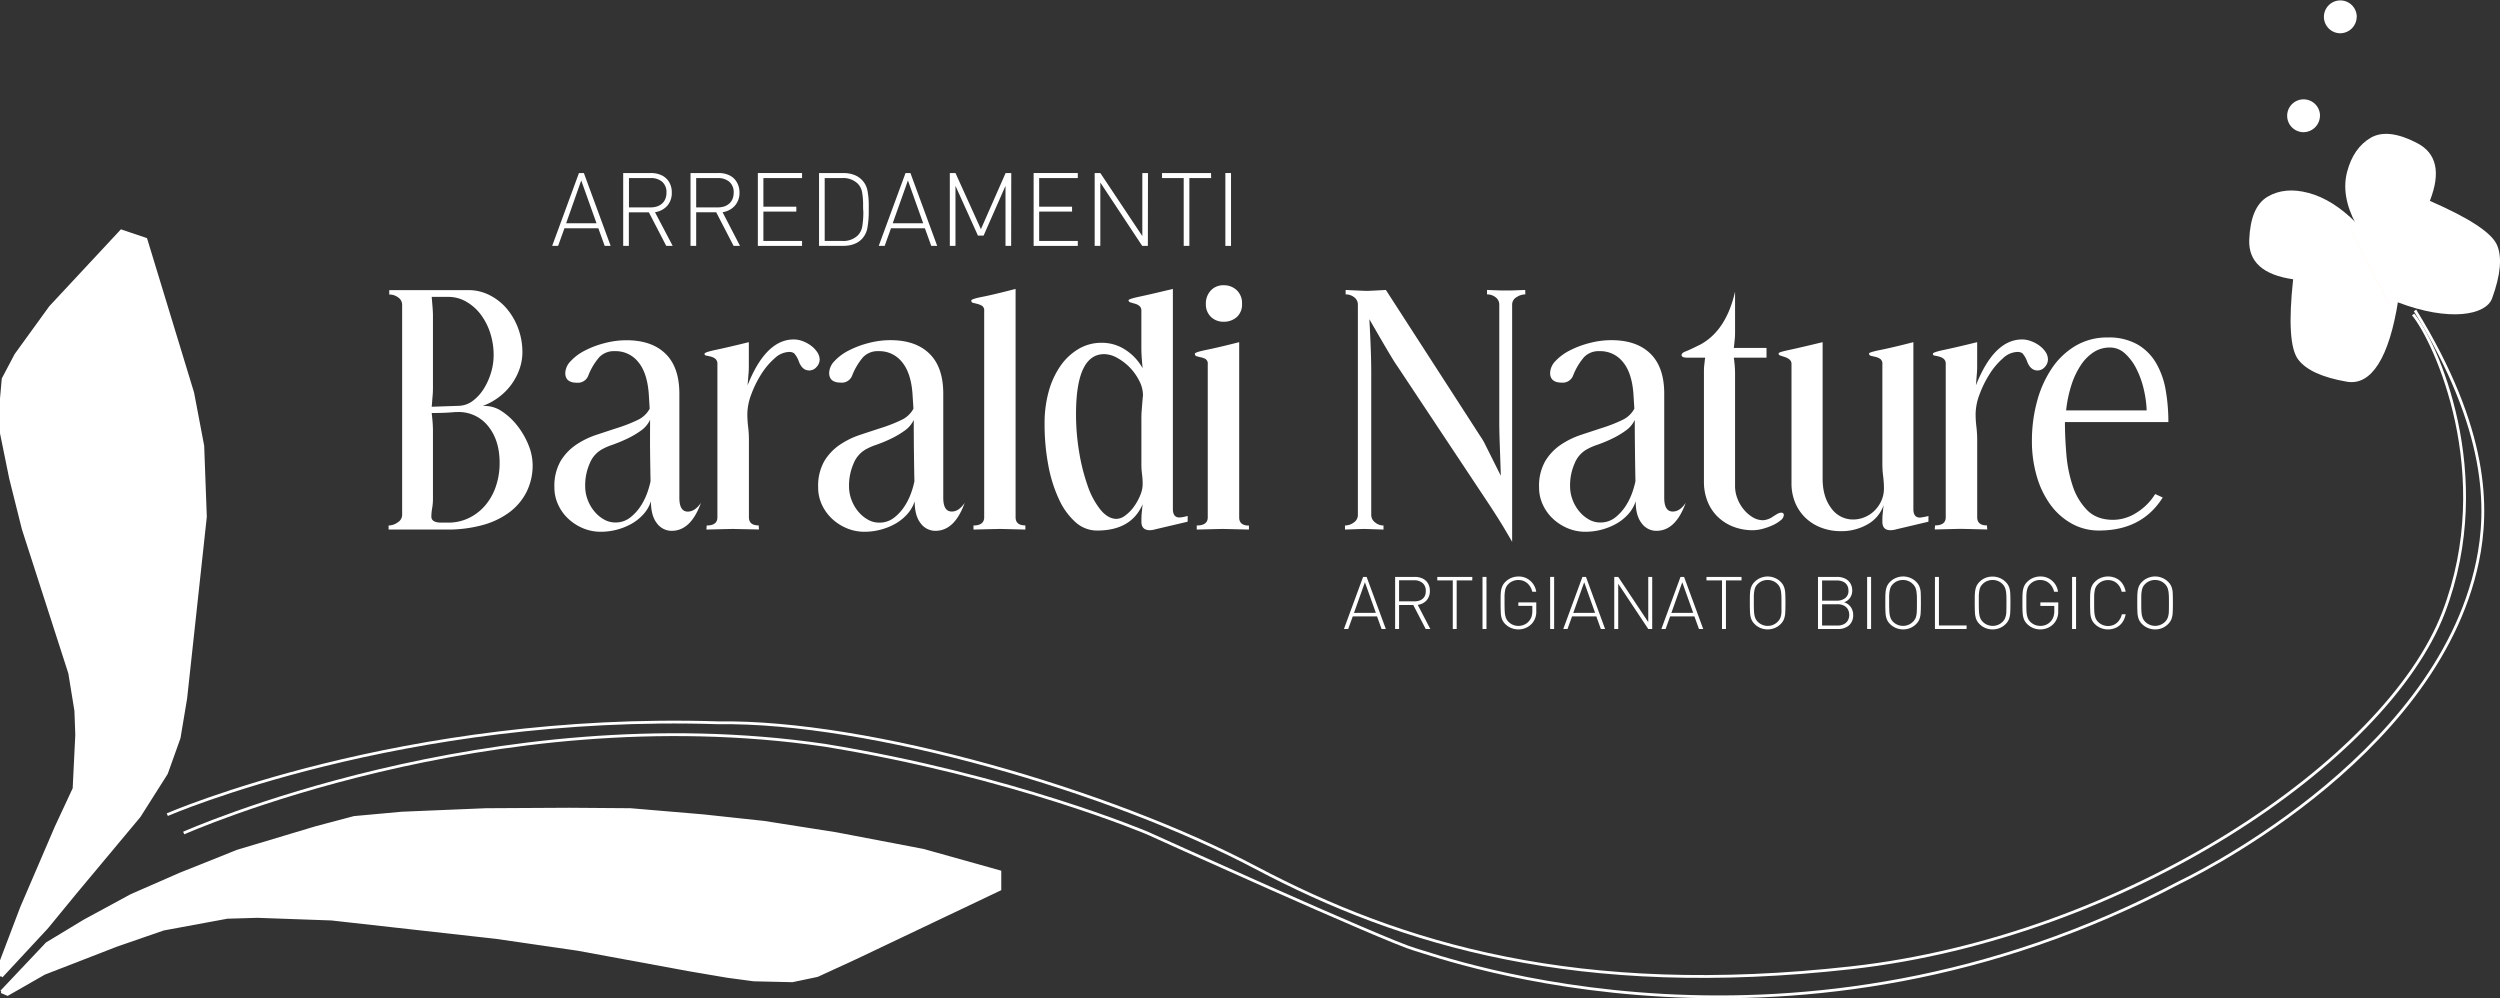 <svg xmlns="http://www.w3.org/2000/svg" viewBox="0 0 884.51 353.19"><rect x="0" y="0" width="884.51" height="353.19" fill="#333333" stroke="none"/><defs><style>.cls-1,.cls-4,.cls-6{fill:#fff;}.cls-1,.cls-3,.cls-6{fill-rule:evenodd;}.cls-2,.cls-5{fill:none;}.cls-3{fill:#fa3;}.cls-5,.cls-6{stroke:#fff;stroke-miterlimit:10;}</style></defs><title>Risorsa 3</title><g id="Livello_2" data-name="Livello 2"><g id="Livello_1-2" data-name="Livello 1"><path class="cls-1" d="M833.48,79.17q-5.29-10-3.05-18.43t8.34-12q6.08-3.51,16.44,1.89t4.48,20.44q21,9.14,23.77,15.64c1.86,4.33,1.25,10.61-1.75,18.86-2.15,5.9-15,8.38-33.35,1.39L833.48,79.17"/><path class="cls-1" d="M833.59,78.81c-5.51-5.52-11.07-9-16.74-10.53s-10.49-1.07-14.54,1.3S796.1,77,795.79,84.81s4.89,12.47,15.53,14q-2.46,22.77,1.79,28.39t17.23,7.85c8.67,1.49,15-8.55,18.17-28.87L833.59,78.81"/><path class="cls-1" d="M820.83,40.89A5.81,5.81,0,1,0,815,46.77a5.88,5.88,0,0,0,5.81-5.88"/><path class="cls-1" d="M836.14,77.76q-4.42-8.28-3.09-15.18c.09-.36.16-.71.26-1.07q1.65-6.19,5.51-9.19a12,12,0,0,1,1.44-1q4.66-2.69,13.58,2a9.28,9.28,0,0,1,3.84,3.43c1.79,3,1.51,7.42-.77,13.26l-1,2.69,2.63,1.15q19.9,8.67,22.21,14.07t-1.79,16.66a6.65,6.65,0,0,1-1.37,2.27q-5.5,5.75-27-2.25L836.14,77.76"/><path class="cls-2" d="M836.14,77.76q-4.42-8.28-3.09-15.18c.09-.36.16-.71.26-1.07q1.65-6.19,5.51-9.19a12,12,0,0,1,1.44-1q4.66-2.69,13.58,2a9.28,9.28,0,0,1,3.84,3.43c1.79,3,1.51,7.42-.77,13.26l-1,2.69,2.63,1.15q19.9,8.67,22.21,14.07t-1.79,16.66a6.65,6.65,0,0,1-1.37,2.27q-5.5,5.75-27-2.25L836.14,77.76"/><path class="cls-3" d="M831.13,80.6q-7.51-7.42-15-9.43-6.21-1.65-10.71.22a12.42,12.42,0,0,0-1.55.77q-4.65,2.73-5.06,12.77a9.16,9.16,0,0,0,1.08,5c1.72,3,5.7,5,11.91,5.9l2.85.41-.33,2.87q-2.34,21.59,1.21,26.27c2.36,3.12,7.5,5.36,15.36,6.71a6.4,6.4,0,0,0,2.66-.07q7.72-1.94,11.48-24.75L831.13,80.6"/><path class="cls-4" d="M831,80q-7.85-7.76-15.7-9.84-6.48-1.73-11.18.23a14.18,14.18,0,0,0-1.61.8q-4.86,2.85-5.29,13.33a9.62,9.62,0,0,0,1.13,5.26c1.79,3.16,6,5.21,12.44,6.16l3,.43-.34,3q-2.44,22.53,1.26,27.42t16,7a6.62,6.62,0,0,0,2.78-.07c5.37-1.35,9.39-10,12-25.83L831,80"/><path class="cls-4" d="M490.31,222.54h-1.5l-1.61-4.46h-8.59L477,222.54h-1.51l6.78-18.43h1.25Zm-3.53-5.72L482.91,206l-3.86,10.85Z"/><path class="cls-4" d="M506.05,222.54h-1.63l-4.4-8.49H495v8.49h-1.4V204.11h7a6.29,6.29,0,0,1,2.73.58,4.31,4.31,0,0,1,1.87,1.69,5,5,0,0,1,.69,2.68,4.91,4.91,0,0,1-1.13,3.32A5.1,5.1,0,0,1,501.6,214Zm-1.61-13.46a3.45,3.45,0,0,0-1.1-2.78,4.39,4.39,0,0,0-2.95-1H495v7.46h5.44a5.65,5.65,0,0,0,1.64-.23,3.75,3.75,0,0,0,1.28-.69,3.19,3.19,0,0,0,.83-1.16A4.22,4.22,0,0,0,504.44,209.08Z"/><path class="cls-4" d="M520.89,205.35h-5.51v17.19H514V205.35h-5.48v-1.24h12.4Z"/><path class="cls-4" d="M525.92,222.54h-1.4V204.11h1.4Z"/><path class="cls-4" d="M543.54,216.12a6.27,6.27,0,0,1-1.49,4.45,6.44,6.44,0,0,1-2.18,1.57,6.72,6.72,0,0,1-5.18.06,6.36,6.36,0,0,1-2.1-1.39,4.91,4.91,0,0,1-1.17-1.73A7.15,7.15,0,0,1,531,217c-.05-.78-.08-2-.08-3.66s0-2.88.08-3.67a7.08,7.08,0,0,1,.45-2.08,4.83,4.83,0,0,1,1.17-1.73,6.27,6.27,0,0,1,2.09-1.39,6.56,6.56,0,0,1,2.53-.5,6.13,6.13,0,0,1,4.14,1.48,6.36,6.36,0,0,1,2.14,3.91h-1.41a5.38,5.38,0,0,0-1-2.2,4.71,4.71,0,0,0-1.7-1.45,5,5,0,0,0-2.23-.5,5,5,0,0,0-1.89.36,4.61,4.61,0,0,0-1.61,1.06,4.1,4.1,0,0,0-.76,1,5,5,0,0,0-.42,1.34,11,11,0,0,0-.19,1.85c0,.69,0,1.52,0,2.5q0,2.19.09,3.33a7.14,7.14,0,0,0,.39,1.94,4,4,0,0,0,.93,1.43,5,5,0,0,0,1.61,1.06,5.05,5.05,0,0,0,1.89.37,5,5,0,0,0,2.11-.47,4.59,4.59,0,0,0,1.71-1.32,4.75,4.75,0,0,0,.86-1.59,7.3,7.3,0,0,0,.25-2.06v-1.65H537.2v-1.24h6.34Z"/><path class="cls-4" d="M549.86,222.54h-1.41V204.11h1.41Z"/><path class="cls-4" d="M567.89,222.54h-1.5l-1.61-4.46h-8.59l-1.59,4.46h-1.51l6.78-18.43h1.25Zm-3.54-5.72L560.49,206l-3.86,10.85Z"/><path class="cls-4" d="M584.56,222.54h-1.4l-10.63-16v16h-1.4V204.11h1.4l10.63,16v-16h1.4Z"/><path class="cls-4" d="M602.6,222.54h-1.5l-1.61-4.46H590.9l-1.6,4.46h-1.5l6.77-18.43h1.26Zm-3.54-5.72L595.19,206l-3.85,10.85Z"/><path class="cls-4" d="M616.16,205.35h-5.51v17.19h-1.4V205.35h-5.49v-1.24h12.4Z"/><path class="cls-4" d="M631.7,213.33q0,2.49-.09,3.66a7.15,7.15,0,0,1-.45,2.09,4.91,4.91,0,0,1-1.17,1.73,6.42,6.42,0,0,1-2.09,1.39,6.7,6.7,0,0,1-5,0,6.22,6.22,0,0,1-2.09-1.39,5.09,5.09,0,0,1-1.18-1.73,7.15,7.15,0,0,1-.44-2.09q-.09-1.17-.09-3.66c0-1.66,0-2.88.09-3.67a7.09,7.09,0,0,1,.44-2.08,5,5,0,0,1,1.18-1.73,6.08,6.08,0,0,1,2.09-1.39,6.58,6.58,0,0,1,5,0,6.17,6.17,0,0,1,2.09,1.39,4.83,4.83,0,0,1,1.17,1.73,7.08,7.08,0,0,1,.45,2.08C631.67,210.45,631.7,211.67,631.7,213.33Zm-1.41,0c0-1.46,0-2.57-.09-3.34a6.78,6.78,0,0,0-.39-1.94,4,4,0,0,0-.94-1.43,4.66,4.66,0,0,0-1.6-1.06,5,5,0,0,0-1.89-.36,5,5,0,0,0-1.88.36,4.52,4.52,0,0,0-1.61,1.06,4.15,4.15,0,0,0-.77,1,5,5,0,0,0-.42,1.34,12.13,12.13,0,0,0-.19,1.85c0,.69,0,1.52,0,2.5q0,2.19.09,3.33a7.14,7.14,0,0,0,.39,1.94,3.91,3.91,0,0,0,.94,1.43,4.81,4.81,0,0,0,1.6,1.06,4.94,4.94,0,0,0,5.38-1.06,4.24,4.24,0,0,0,1-1.44,7.09,7.09,0,0,0,.38-1.93Q630.29,215.52,630.29,213.33Z"/><path class="cls-4" d="M655.66,217.53a4.75,4.75,0,0,1-1.45,3.71,5.71,5.71,0,0,1-4,1.3h-7V204.11h6.79a6.43,6.43,0,0,1,2.76.58,4.4,4.4,0,0,1,1.89,1.68,4.8,4.8,0,0,1,.68,2.56,4.43,4.43,0,0,1-.77,2.57,4.08,4.08,0,0,1-2.11,1.57,4.55,4.55,0,0,1,2.34,1.69A4.65,4.65,0,0,1,655.66,217.53Zm-1.68-8.6a3.56,3.56,0,0,0-.54-2,3.22,3.22,0,0,0-1.46-1.18,5.47,5.47,0,0,0-2.08-.38h-5.24v7.14h5.24a4.59,4.59,0,0,0,2.93-.89A3.15,3.15,0,0,0,654,208.93Zm.28,8.6a3.86,3.86,0,0,0-.51-2,3.45,3.45,0,0,0-1.45-1.3,5,5,0,0,0-2.21-.45h-5.43v7.54h5.43a5,5,0,0,0,2.21-.45,3.41,3.41,0,0,0,1.45-1.31A3.82,3.82,0,0,0,654.26,217.53Z"/><path class="cls-4" d="M662,222.54h-1.4V204.11H662Z"/><path class="cls-4" d="M679.62,213.33q0,2.49-.09,3.66a6.84,6.84,0,0,1-.44,2.09,5.05,5.05,0,0,1-1.17,1.73,6.42,6.42,0,0,1-2.09,1.39,6.7,6.7,0,0,1-5,0,6.36,6.36,0,0,1-2.1-1.39,4.91,4.91,0,0,1-1.17-1.73,6.84,6.84,0,0,1-.44-2.09q-.09-1.17-.09-3.66c0-1.66,0-2.88.09-3.67a6.78,6.78,0,0,1,.44-2.08,4.83,4.83,0,0,1,1.17-1.73,6.27,6.27,0,0,1,2.09-1.39,6.56,6.56,0,0,1,2.53-.5,6.46,6.46,0,0,1,2.51.5,6.27,6.27,0,0,1,2.09,1.39,5,5,0,0,1,1.17,1.73,6.78,6.78,0,0,1,.44,2.08C679.59,210.45,679.62,211.67,679.62,213.33Zm-1.4,0c0-1.46,0-2.57-.09-3.34a7.14,7.14,0,0,0-.39-1.94,4,4,0,0,0-1-1.43,4.62,4.62,0,0,0-1.59-1.06,5.14,5.14,0,0,0-3.78,0,4.61,4.61,0,0,0-1.61,1.06,4.1,4.1,0,0,0-.76,1,5,5,0,0,0-.42,1.34,12.13,12.13,0,0,0-.19,1.85c0,.69,0,1.52,0,2.5q0,2.19.09,3.33a7.14,7.14,0,0,0,.39,1.94,4,4,0,0,0,.93,1.43,5,5,0,0,0,1.61,1.06,5.05,5.05,0,0,0,1.89.37,5,5,0,0,0,1.89-.37,4.87,4.87,0,0,0,1.59-1.06,4.13,4.13,0,0,0,1-1.44,7.49,7.49,0,0,0,.38-1.93Q678.22,215.52,678.22,213.33Z"/><path class="cls-4" d="M695.78,222.54H684.59V204.11H686V221.3h9.79Z"/><path class="cls-4" d="M711.3,213.33q0,2.49-.09,3.66a7.49,7.49,0,0,1-.44,2.09,5.09,5.09,0,0,1-1.18,1.73,6.42,6.42,0,0,1-2.09,1.39,6.49,6.49,0,0,1-2.51.49,6.58,6.58,0,0,1-2.52-.49,6.22,6.22,0,0,1-2.09-1.39,5.09,5.09,0,0,1-1.18-1.73,7.49,7.49,0,0,1-.44-2.09q-.09-1.17-.09-3.66c0-1.66,0-2.88.09-3.67a7.42,7.42,0,0,1,.44-2.08,5,5,0,0,1,1.18-1.73,6.08,6.08,0,0,1,2.09-1.39A6.48,6.48,0,0,1,705,204a6.55,6.55,0,0,1,2.52.5,6.23,6.23,0,0,1,2.08,1.39,5,5,0,0,1,1.18,1.73,7.42,7.42,0,0,1,.44,2.08C711.27,210.45,711.3,211.67,711.3,213.33Zm-1.41,0c0-1.46,0-2.57-.08-3.34a6.76,6.76,0,0,0-.4-1.94,4,4,0,0,0-.94-1.43,4.66,4.66,0,0,0-1.6-1.06,5,5,0,0,0-1.89-.36,5,5,0,0,0-1.88.36,4.52,4.52,0,0,0-1.61,1.06,4.15,4.15,0,0,0-.77,1,5,5,0,0,0-.42,1.34,13.54,13.54,0,0,0-.19,1.85c0,.69,0,1.52,0,2.5q0,2.19.09,3.33a7.14,7.14,0,0,0,.39,1.94,4,4,0,0,0,.94,1.43,4.81,4.81,0,0,0,1.6,1.06,5.13,5.13,0,0,0,1.89.37,4.89,4.89,0,0,0,3.49-1.43,4.1,4.1,0,0,0,.95-1.44,7.06,7.06,0,0,0,.39-1.93C709.86,215.9,709.89,214.79,709.89,213.33Z"/><path class="cls-4" d="M728.2,216.12a6.22,6.22,0,0,1-1.5,4.45,6.3,6.3,0,0,1-2.17,1.57,6.72,6.72,0,0,1-5.18.06,6.36,6.36,0,0,1-2.1-1.39,5.09,5.09,0,0,1-1.18-1.73,7.49,7.49,0,0,1-.44-2.09q-.09-1.17-.09-3.66c0-1.66,0-2.88.09-3.67a7.42,7.42,0,0,1,.44-2.08,5,5,0,0,1,1.18-1.73,6.27,6.27,0,0,1,2.09-1.39,6.55,6.55,0,0,1,2.52-.5,6.14,6.14,0,0,1,4.15,1.48,6.35,6.35,0,0,1,2.13,3.91h-1.4a5.52,5.52,0,0,0-1-2.2,4.8,4.8,0,0,0-1.7-1.45,5.19,5.19,0,0,0-4.12-.14,4.61,4.61,0,0,0-1.61,1.06,4.1,4.1,0,0,0-.76,1,5,5,0,0,0-.43,1.34,13.54,13.54,0,0,0-.19,1.85c0,.69,0,1.52,0,2.5,0,1.46,0,2.57.08,3.33a6.76,6.76,0,0,0,.4,1.94,4,4,0,0,0,.93,1.43,4.91,4.91,0,0,0,1.6,1.06,5.14,5.14,0,0,0,1.9.37A5,5,0,0,0,724,221a4.73,4.73,0,0,0,2.56-2.91,6.93,6.93,0,0,0,.26-2.06v-1.65h-4.93v-1.24h6.34Z"/><path class="cls-4" d="M734.52,222.54h-1.41V204.11h1.41Z"/><path class="cls-4" d="M752.06,217.31a7.14,7.14,0,0,1-1.16,2.88,5.75,5.75,0,0,1-2.18,1.86,6.61,6.61,0,0,1-2.92.64,6.53,6.53,0,0,1-2.51-.49,6.36,6.36,0,0,1-2.1-1.39,5.09,5.09,0,0,1-1.18-1.73,7.49,7.49,0,0,1-.44-2.09q-.09-1.17-.09-3.66c0-1.66,0-2.88.09-3.67a7.42,7.42,0,0,1,.44-2.08,5,5,0,0,1,1.18-1.73,6.17,6.17,0,0,1,2.09-1.39,6.77,6.77,0,0,1,5.45.15,5.62,5.62,0,0,1,2.17,1.85,7.06,7.06,0,0,1,1.16,2.89h-1.42a5.31,5.31,0,0,0-1.7-3,4.65,4.65,0,0,0-3.14-1.11,5,5,0,0,0-1.89.36,4.61,4.61,0,0,0-1.61,1.06,4.1,4.1,0,0,0-.76,1,4.69,4.69,0,0,0-.43,1.34,13.54,13.54,0,0,0-.19,1.85c0,.69,0,1.52,0,2.5,0,1.46,0,2.57.08,3.33a7.14,7.14,0,0,0,.39,1.94,4.18,4.18,0,0,0,.94,1.43,4.85,4.85,0,0,0,1.61,1.06,5.05,5.05,0,0,0,1.89.37A5,5,0,0,0,748,221a4.77,4.77,0,0,0,1.71-1.46,5.42,5.42,0,0,0,1-2.19Z"/><path class="cls-4" d="M768.78,213.33q0,2.49-.09,3.66a7.15,7.15,0,0,1-.44,2.09,5.09,5.09,0,0,1-1.18,1.73A6.32,6.32,0,0,1,765,222.2a6.45,6.45,0,0,1-2.51.49,6.53,6.53,0,0,1-2.51-.49,6.36,6.36,0,0,1-2.1-1.39,5.09,5.09,0,0,1-1.18-1.73,7.49,7.49,0,0,1-.44-2.09q-.09-1.17-.09-3.66c0-1.66,0-2.88.09-3.67a7.42,7.42,0,0,1,.44-2.08,5,5,0,0,1,1.18-1.73,6.17,6.17,0,0,1,2.09-1.39,6.55,6.55,0,0,1,2.52-.5,6.48,6.48,0,0,1,2.52.5,6.23,6.23,0,0,1,2.08,1.39,5,5,0,0,1,1.18,1.73,7.09,7.09,0,0,1,.44,2.08C768.75,210.45,768.78,211.67,768.78,213.33Zm-1.4,0c0-1.46,0-2.57-.09-3.34a7.14,7.14,0,0,0-.39-1.94,4.16,4.16,0,0,0-.95-1.43,4.57,4.57,0,0,0-1.6-1.06,5,5,0,0,0-1.88-.36,5,5,0,0,0-1.89.36,4.61,4.61,0,0,0-1.61,1.06,4.1,4.1,0,0,0-.76,1,5,5,0,0,0-.43,1.34,13.54,13.54,0,0,0-.19,1.85c0,.69,0,1.52,0,2.5,0,1.46,0,2.57.08,3.33a6.76,6.76,0,0,0,.4,1.94A4,4,0,0,0,759,220a4.91,4.91,0,0,0,1.6,1.06,5.14,5.14,0,0,0,1.9.37,5.05,5.05,0,0,0,1.89-.37A4.87,4.87,0,0,0,766,220a4.1,4.1,0,0,0,.95-1.44,7.06,7.06,0,0,0,.39-1.93Q767.38,215.52,767.38,213.33Z"/><path class="cls-5" d="M65,294.73s108.34-48.39,226.8-31.05c66.45,10.83,114.12,31.05,114.12,31.05s84.5,38.28,94.62,41.17,134.34,48.4,270.85-23.83c0,0,90.41-42.4,105.18-113.4,3.89-18.69,3.89-46.59-22.12-88.84"/><path class="cls-5" d="M59.19,288.23s83.07-36.11,195-32.5C307.66,255,392.84,279.8,444.35,307s113.94,46.23,210.72,35.39,189.24-72.95,209.47-125.67c18.79-49-3-96.14-10.77-105.45"/><polyline class="cls-6" points="0.5 345.45 0.5 339.87 7.62 321.13 19.86 292.64 26.21 279.01 27.14 259.96 26.83 251.44 24.66 238.12 8.24 187.17 3.75 169.21 0.5 153.25 0.5 141.02 1.12 134.05 5.61 125.53 17.84 108.65 42.93 81.71 51.61 84.65 68.18 139.01 71.74 157.75 72.67 182.83 67.87 227.13 65.7 247.1 63.37 261.05 58.89 273.59 49.28 288.76 26.52 316.02 16.61 328.1 0.5 345.45"/><polygon class="cls-2" points="0.5 345.45 0.5 339.87 7.62 321.13 19.86 292.64 26.21 279.01 27.14 259.96 26.83 251.44 24.66 238.12 8.24 187.17 3.75 169.21 0.5 153.25 0.5 141.02 1.12 134.05 5.61 125.53 17.84 108.65 42.93 81.71 51.61 84.65 68.18 139.01 71.74 157.75 72.67 182.83 67.87 227.13 65.7 247.1 63.37 261.05 58.89 273.59 49.28 288.76 26.52 316.02 16.61 328.1 0.5 345.45"/><polyline class="cls-1" points="5.15 335.85 14.44 326.09 24.19 314.01 46.81 286.91 56.1 272.19 60.44 260.27 62.76 246.8 64.77 226.82 69.57 182.83 68.64 158.06 65.23 139.63 49.28 86.97 43.86 85.11 20.17 110.51 8.09 127.24 3.91 134.98 3.44 141.17 3.44 152.94 6.69 168.59 11.03 186.24 27.6 237.35 29.77 251.13 30.08 259.96 29.15 279.78 22.65 293.88 10.41 322.22 5.15 335.85"/><polyline class="cls-6" points="0.5 350.87 2.67 351.8 15.68 344.36 41.23 334.45 57.8 328.72 80.41 324.54 91.1 324.23 117.27 325.16 175.5 331.67 204.3 335.85 243.8 343.13 257.43 345.45 266.72 346.69 280.34 347 289.17 345.14 302.65 338.94 353.75 314.63 353.75 308.44 326.66 300.85 295.84 294.96 270.28 290.94 248.6 288.61 223.05 286.45 201.37 286.29 171.94 286.45 142.2 287.69 125.33 289.23 111.85 292.8 83.97 301.16 63.84 309.21 46.49 316.8 29.92 325.78 16.61 333.83 0.5 350.87"/><polygon class="cls-2" points="0.5 350.87 2.67 351.8 15.68 344.36 41.23 334.45 57.8 328.72 80.41 324.54 91.1 324.23 117.27 325.16 175.5 331.67 204.3 335.85 243.8 343.13 257.43 345.45 266.72 346.69 280.34 347 289.17 345.14 302.65 338.94 353.75 314.63 353.75 308.44 326.66 300.85 295.84 294.96 270.28 290.94 248.6 288.61 223.05 286.45 201.37 286.29 171.94 286.45 142.2 287.69 125.33 289.23 111.85 292.8 83.97 301.16 63.84 309.21 46.49 316.8 29.92 325.78 16.61 333.83 0.5 350.87"/><polyline class="cls-1" points="12.11 342.82 18.46 336.16 31.32 328.42 47.89 319.43 64.93 312 84.9 303.95 112.78 295.74 125.79 292.18 142.36 290.78 171.94 289.54 201.37 289.23 222.89 289.54 248.29 291.56 269.81 294.03 295.21 297.91 326.03 303.79 350.81 310.6 350.81 312.77 301.41 336.16 288.25 342.36 280.04 344.06 266.88 343.75 257.89 342.5 244.27 340.18 204.77 332.9 175.81 328.72 117.43 322.22 91.1 321.29 80.1 321.6 57.03 325.78 40.15 331.67 14.44 341.57 12.11 342.82"/><path class="cls-4" d="M188.45,164.45a20.92,20.92,0,0,1-2.17,9.62,20.46,20.46,0,0,1-6.12,7.23,28.49,28.49,0,0,1-9.57,4.51,46.73,46.73,0,0,1-12.51,1.55H137.49v-1.44a5.49,5.49,0,0,0,3.23-1.11,3.16,3.16,0,0,0,1.56-2.56V107.82a3.15,3.15,0,0,0-1.45-2.62,5.18,5.18,0,0,0-3.11-1v-1.56h27.92a16.48,16.48,0,0,1,7.68,1.84,19.33,19.33,0,0,1,6.06,4.83,23.28,23.28,0,0,1,4,7,24,24,0,0,1,1.45,8.29,17.94,17.94,0,0,1-1.06,6.06,21.57,21.57,0,0,1-2.89,5.45,21.33,21.33,0,0,1-4.45,4.45,22.44,22.44,0,0,1-5.62,3.06h.89a10.83,10.83,0,0,1,6,2,23.22,23.22,0,0,1,5.39,5.07,28,28,0,0,1,3.9,6.78A19,19,0,0,1,188.45,164.45Zm-11.68-.67q0-8-4.06-13a13.26,13.26,0,0,0-10.85-5h-.67a82.72,82.72,0,0,1-8.45.33q.21,1.89.33,3.45c.07,1,.11,2,.11,2.78v24a19.28,19.28,0,0,1-.28,3.45,17.64,17.64,0,0,0-.28,3c0,1.41,1.19,2.12,3.56,2.12h2.34a16.56,16.56,0,0,0,7.34-1.62,17.69,17.69,0,0,0,5.79-4.45,20.18,20.18,0,0,0,3.78-6.73A25.49,25.49,0,0,0,176.77,163.78Zm-2.12-38.16a25.13,25.13,0,0,0-1.22-7.84,22.2,22.2,0,0,0-3.39-6.57,17,17,0,0,0-5.12-4.5,12.5,12.5,0,0,0-6.29-1.67h-5.89c.14,1.63.25,3,.33,4.06s.11,2,.11,2.61v24.92c0,1,0,2.14-.11,3.28s-.19,2.47-.33,4l9.68-.33a8.59,8.59,0,0,0,4.89-1.78,15.68,15.68,0,0,0,3.84-4.23,23.24,23.24,0,0,0,2.56-5.67A21.36,21.36,0,0,0,174.65,125.62Z"/><path class="cls-4" d="M248,177.91q-3.57,9.9-10.35,9.9a6.45,6.45,0,0,1-5.23-2.67q-2.12-2.67-2.11-7.79a12.66,12.66,0,0,1-2.73,4.67,16.68,16.68,0,0,1-4.22,3.34,21.8,21.8,0,0,1-5.18,2.06,22.1,22.1,0,0,1-5.56.72,16.17,16.17,0,0,1-6.29-1.22,17.45,17.45,0,0,1-5.22-3.34,15.82,15.82,0,0,1-3.62-5,14.31,14.31,0,0,1-1.34-6.17,17.63,17.63,0,0,1,2.17-9.24,18.55,18.55,0,0,1,5.46-5.78,29.16,29.16,0,0,1,7.28-3.56q4-1.33,7.79-2.56a51.85,51.85,0,0,0,6.73-2.67,9.15,9.15,0,0,0,4.28-4l-.33-5.34q-.56-7.34-3.67-11.12a10.16,10.16,0,0,0-7.9-3.9h-.44A7.18,7.18,0,0,0,212,126.4a22.58,22.58,0,0,0-3.89,6.56,3.91,3.91,0,0,1-4,2.45q-4.11,0-4.11-3.45a6.3,6.3,0,0,1,1.95-4.23A17.81,17.81,0,0,1,207,124a32.84,32.84,0,0,1,7-2.62,30.55,30.55,0,0,1,7.67-1q8.91,0,13.8,4.78t4.89,14.13v36.83q0,4.89,3,4.89C245,181,246.56,180,248,177.91Zm-18-29.37a9.72,9.72,0,0,1-3.34,3.89,31.37,31.37,0,0,1-5,2.89,51.76,51.76,0,0,1-5,2.06,21,21,0,0,0-3.5,1.5,9.87,9.87,0,0,0-4.51,5.07,19.21,19.21,0,0,0-1.61,8,13.51,13.51,0,0,0,.89,4.9,14,14,0,0,0,2.39,4.11,12.11,12.11,0,0,0,3.39,2.84,8,8,0,0,0,4,1.06A8.36,8.36,0,0,0,223.1,183a16.79,16.79,0,0,0,3.79-4.28,22.92,22.92,0,0,0,2.28-4.84,30.68,30.68,0,0,0,1-3.62c-.08-3.63-.13-7.23-.17-10.79S230,152.25,230,148.54Z"/><path class="cls-4" d="M290,127.18a3.91,3.91,0,0,1-1.11,2.67,3.4,3.4,0,0,1-2.56,1.22c-1.63,0-2.86-1-3.67-3.11a8.87,8.87,0,0,0-1.73-3,3.14,3.14,0,0,0-1.83-.44,7.84,7.84,0,0,0-5.06,2.28,25.18,25.18,0,0,0-4.73,5.62,37.4,37.4,0,0,0-3.51,7.12,20.32,20.32,0,0,0-1.39,6.89,39.87,39.87,0,0,0,.28,4.57,37.44,37.44,0,0,1,.28,4.56V183q0,2.9,3.45,2.89l.11,1.44L262,187.2l-2.84-.06-2.83.06-6.4.16.11-1.44q3.78,0,3.78-2.89V128.85a2.28,2.28,0,0,0-.72-1.9,4.22,4.22,0,0,0-1.56-.77,15.71,15.71,0,0,0-1.55-.34c-.49-.07-.73-.29-.73-.67s1.34-.83,4-1.39,6.56-1.46,11.68-2.72V129c0,1,0,2-.11,3.22s-.19,2.56-.34,4.12q6.45-16.25,16.36-16.24a8.86,8.86,0,0,1,3.17.61,12,12,0,0,1,2.95,1.61,9.16,9.16,0,0,1,2.17,2.28A4.81,4.81,0,0,1,290,127.18Z"/><path class="cls-4" d="M341.31,177.91q-3.56,9.9-10.35,9.9a6.45,6.45,0,0,1-5.23-2.67q-2.12-2.67-2.11-7.79a12.66,12.66,0,0,1-2.73,4.67,16.68,16.68,0,0,1-4.22,3.34,21.8,21.8,0,0,1-5.18,2.06,22.1,22.1,0,0,1-5.56.72,16.12,16.12,0,0,1-6.28-1.22,17.5,17.5,0,0,1-5.23-3.34,16,16,0,0,1-3.62-5,14.31,14.31,0,0,1-1.33-6.17,17.63,17.63,0,0,1,2.16-9.24,18.55,18.55,0,0,1,5.46-5.78,29.16,29.16,0,0,1,7.28-3.56q4-1.33,7.79-2.56a51.85,51.85,0,0,0,6.73-2.67,9.17,9.17,0,0,0,4.29-4l-.34-5.34q-.55-7.34-3.67-11.12a10.16,10.16,0,0,0-7.9-3.9h-.44a7.18,7.18,0,0,0-5.46,2.12,22.58,22.58,0,0,0-3.89,6.56,3.9,3.9,0,0,1-4,2.45q-4.12,0-4.12-3.45a6.3,6.3,0,0,1,1.95-4.23,17.81,17.81,0,0,1,5.06-3.72,32.84,32.84,0,0,1,7-2.62,30.55,30.55,0,0,1,7.67-1q8.91,0,13.8,4.78t4.89,14.13v36.83c0,3.26,1,4.89,3,4.89C338.38,181,339.9,180,341.31,177.91Zm-18-29.37a9.72,9.72,0,0,1-3.34,3.89,31.37,31.37,0,0,1-4.95,2.89,50.75,50.75,0,0,1-5,2.06,21,21,0,0,0-3.5,1.5A9.91,9.91,0,0,0,302,164a19.38,19.38,0,0,0-1.61,8,13.51,13.51,0,0,0,.89,4.9,14,14,0,0,0,2.39,4.11,12.11,12.11,0,0,0,3.39,2.84,8,8,0,0,0,4,1.06,8.36,8.36,0,0,0,5.39-1.84,16.6,16.6,0,0,0,3.79-4.28,22.92,22.92,0,0,0,2.28-4.84,30.68,30.68,0,0,0,1-3.62c-.08-3.63-.13-7.23-.17-10.79S323.29,152.25,323.29,148.54Z"/><path class="cls-4" d="M362.78,187.36l-6.23-.16-2.78-.06-2.84.06-6.51.16v-1.44c2.52,0,3.79-1,3.79-2.89V110a1.94,1.94,0,0,0-.73-1.78,6.08,6.08,0,0,0-1.55-.66q-.84-.22-1.56-.39a.81.81,0,0,1-.73-.84c0-.37,1.34-.81,4-1.33s6.56-1.45,11.68-2.78V183q0,2.9,3.45,2.89Z"/><path class="cls-4" d="M420.19,184.58l-11.35,2.67a7.76,7.76,0,0,1-2,.34q-3,0-3-3c0-1,0-2.07.11-3.11s.19-2.08.34-3.12q-4,9.35-16.13,9.35a11.34,11.34,0,0,1-7.63-2.95,24.38,24.38,0,0,1-5.84-8.07,49.76,49.76,0,0,1-3.78-12,78.53,78.53,0,0,1-1.33-14.91A41.67,41.67,0,0,1,371,138.64a29.65,29.65,0,0,1,4.12-9.07,20.58,20.58,0,0,1,6.4-6.06,15.76,15.76,0,0,1,8.28-2.23,15.06,15.06,0,0,1,8.4,2.5,18.31,18.31,0,0,1,6.07,6.51c-.15-1.48-.26-2.84-.34-4.06s-.11-2.24-.11-3.06V110a2.13,2.13,0,0,0-.72-1.78,4.22,4.22,0,0,0-1.56-.77L400,107q-.72-.23-.72-.78c0-.29,1.39-.74,4.17-1.33s6.62-1.49,11.52-2.67v77.87c0,2,.78,3,2.33,3a12.55,12.55,0,0,0,2.9-.56Zm-15.91-43.5a3.67,3.67,0,0,1,.05-.66,3.88,3.88,0,0,0,.06-.67,11.11,11.11,0,0,0-1.34-5.06,19.3,19.3,0,0,0-3.33-4.68,18.81,18.81,0,0,0-4.45-3.39,9.65,9.65,0,0,0-4.57-1.33q-10,0-10,21.24a80.89,80.89,0,0,0,1.11,13.41,69.52,69.52,0,0,0,3,11.9,28.1,28.1,0,0,0,4.56,8.52q2.67,3.22,5.67,3.22a5.34,5.34,0,0,0,3.12-1.22,14.08,14.08,0,0,0,3-3.06,19.54,19.54,0,0,0,2.23-4,10.55,10.55,0,0,0,.89-3.95,27.85,27.85,0,0,0-.23-3.61,27.11,27.11,0,0,1-.22-3.51V148.54c0-1,0-2.17.11-3.4S404.13,142.57,404.28,141.08Z"/><path class="cls-4" d="M441.88,187.36l-6.51-.16-2.84-.06-2.72.06-6.4.16v-1.44q3.9,0,3.9-2.89V128.85a1.93,1.93,0,0,0-.73-1.78,4.81,4.81,0,0,0-1.56-.62,15.24,15.24,0,0,1-1.55-.39.87.87,0,0,1-.73-.89c0-.37,1.38-.83,4.12-1.39s6.6-1.46,11.57-2.72v62q0,2.9,3.45,2.89Zm-2.45-79.87a5.86,5.86,0,0,1-1.89,4.72,6.77,6.77,0,0,1-4.56,1.62,6.26,6.26,0,0,1-4.56-1.73,6.12,6.12,0,0,1-1.78-4.61,6.68,6.68,0,0,1,1.72-4.68,6,6,0,0,1,4.62-1.89,6.53,6.53,0,0,1,4.56,1.73A6.22,6.22,0,0,1,439.43,107.49Z"/><path class="cls-4" d="M539.67,104.15a5.72,5.72,0,0,0-3.12,1,3,3,0,0,0-1.55,2.67V191.7q-1-1.77-2.9-4.95T527.21,179L494.28,129.4q-1.23-1.56-9.79-16.46.66,11.9.66,18.8v50.51a3.28,3.28,0,0,0,1.34,2.56,4.57,4.57,0,0,0,3,1.11v1.44l-4.84-.16-2-.06-2.12.06-4.67.16v-1.44a5.13,5.13,0,0,0,3.11-1.06,3.12,3.12,0,0,0,1.45-2.61V107.82a3.17,3.17,0,0,0-1.33-2.67,4.87,4.87,0,0,0-3-1v-1.56q6.68.33,7.57.33c.44,0,2.67-.11,6.67-.33l30.82,47.73c1.19,1.85,2.13,3.32,2.84,4.39a17.43,17.43,0,0,1,1.28,2.17L531,168.34q-.22-6.68-.39-11.46t-.16-7.9V107.82a3.18,3.18,0,0,0-1.34-2.67,4.86,4.86,0,0,0-3-1v-1.56l4.84.17c1.14,0,1.83,0,2,0s1,0,2.06,0l4.62-.17Z"/><path class="cls-4" d="M596.41,177.91q-3.57,9.9-10.35,9.9a6.43,6.43,0,0,1-5.23-2.67q-2.12-2.67-2.11-7.79A12.79,12.79,0,0,1,576,182a16.68,16.68,0,0,1-4.22,3.34A22.44,22.44,0,0,1,561,188.14a16.17,16.17,0,0,1-6.29-1.22,17.45,17.45,0,0,1-5.22-3.34,15.82,15.82,0,0,1-3.62-5,14.31,14.31,0,0,1-1.34-6.17,17.63,17.63,0,0,1,2.17-9.24,18.55,18.55,0,0,1,5.46-5.78,29.16,29.16,0,0,1,7.28-3.56q4-1.33,7.79-2.56a51.85,51.85,0,0,0,6.73-2.67,9.2,9.2,0,0,0,4.28-4l-.33-5.34q-.56-7.34-3.67-11.12a10.16,10.16,0,0,0-7.9-3.9h-.45a7.15,7.15,0,0,0-5.45,2.12,22.58,22.58,0,0,0-3.89,6.56,3.91,3.91,0,0,1-4,2.45q-4.11,0-4.11-3.45a6.33,6.33,0,0,1,1.94-4.23,18,18,0,0,1,5.07-3.72,32.84,32.84,0,0,1,7-2.62,30.55,30.55,0,0,1,7.67-1q8.91,0,13.8,4.78t4.89,14.13v36.83q0,4.89,3,4.89C593.48,181,595,180,596.41,177.91Zm-18-29.37a9.72,9.72,0,0,1-3.34,3.89,31.37,31.37,0,0,1-4.95,2.89,51.76,51.76,0,0,1-5,2.06,20.62,20.62,0,0,0-3.5,1.5,9.87,9.87,0,0,0-4.51,5.07,19.21,19.21,0,0,0-1.61,8,13.51,13.51,0,0,0,.89,4.9,14,14,0,0,0,2.39,4.11,12.11,12.11,0,0,0,3.39,2.84,8,8,0,0,0,4,1.06,8.36,8.36,0,0,0,5.39-1.84,16.79,16.79,0,0,0,3.79-4.28,22.92,22.92,0,0,0,2.28-4.84,32.81,32.81,0,0,0,1-3.62c-.08-3.63-.13-7.23-.17-10.79S578.39,152.25,578.39,148.54Z"/><path class="cls-4" d="M631.12,182.25a2.56,2.56,0,0,1-1.11,1.83,12.46,12.46,0,0,1-2.79,1.73,21.71,21.71,0,0,1-3.56,1.28,13.73,13.73,0,0,1-3.44.5,18.78,18.78,0,0,1-7.07-1.28,16.49,16.49,0,0,1-5.45-3.51,15.51,15.51,0,0,1-3.56-5.39,18.5,18.5,0,0,1-1.28-7V132c0-1,0-1.89.11-2.78s.18-1.78.33-2.67h-6.23c-1.4,0-2.11-.3-2.11-.89s.52-1,1.56-1.39,2.74-1.21,5.12-2.39q9.12-5,12.23-18.69v13.79c0,1,0,2.06-.11,3.06s-.18,2-.33,3.06H625v3.45H613.43c.15,1,.26,2,.33,2.89s.11,1.86.11,2.89V172a12.1,12.1,0,0,0,.84,4.4,13.54,13.54,0,0,0,2.22,3.83A12.21,12.21,0,0,0,620.1,183a7.07,7.07,0,0,0,3.68,1.06,7,7,0,0,0,2.89-.89c1.26-.82,2.07-1.32,2.45-1.5a2.21,2.21,0,0,1,1-.28C630.78,181.36,631.12,181.65,631.12,182.25Z"/><path class="cls-4" d="M682.29,184.58,671,187.25a8,8,0,0,1-2.12.34c-1.93,0-2.89-1-2.89-3,0-.89,0-1.83.11-2.83s.19-2,.34-3.06a12.4,12.4,0,0,1-5.73,6.84,18.55,18.55,0,0,1-9.41,2.39,19.4,19.4,0,0,1-6.89-1.22,16.47,16.47,0,0,1-5.57-3.45,16,16,0,0,1-3.67-5.34,17.63,17.63,0,0,1-1.33-7V128.85a2,2,0,0,0-.72-1.67,5.63,5.63,0,0,0-1.56-.84l-1.56-.5c-.48-.15-.72-.4-.72-.78s1.37-.74,4.11-1.33,6.57-1.49,11.46-2.67v48.28q0,6.45,3.06,10.46a9.36,9.36,0,0,0,7.73,4,10.58,10.58,0,0,0,4.12-.84,10.7,10.7,0,0,0,3.5-2.34,11.54,11.54,0,0,0,2.4-3.5,10.63,10.63,0,0,0,.89-4.34,34.55,34.55,0,0,0-.28-4.28,33.75,33.75,0,0,1-.28-4.4V128.85a2.09,2.09,0,0,0-.72-1.84,5,5,0,0,0-1.62-.72L662,125.9a.81.81,0,0,1-.72-.84c0-.29,1.39-.72,4.17-1.28s6.62-1.46,11.51-2.72v59.07c0,2,.78,3,2.34,3a25.43,25.43,0,0,0,3-.56Z"/><path class="cls-4" d="M724.57,127.18a3.91,3.91,0,0,1-1.11,2.67,3.4,3.4,0,0,1-2.56,1.22c-1.63,0-2.86-1-3.67-3.11a8.87,8.87,0,0,0-1.73-3,3.17,3.17,0,0,0-1.83-.44,7.82,7.82,0,0,0-5.06,2.28,24.92,24.92,0,0,0-4.73,5.62,37.4,37.4,0,0,0-3.51,7.12,20.09,20.09,0,0,0-1.39,6.89,37.73,37.73,0,0,0,.28,4.57,39.56,39.56,0,0,1,.28,4.56V183q0,2.9,3.45,2.89l.11,1.44-6.51-.16-2.84-.06-2.83.06-6.4.16.11-1.44q3.78,0,3.78-2.89V128.85a2.28,2.28,0,0,0-.72-1.9,4.22,4.22,0,0,0-1.56-.77,15.27,15.27,0,0,0-1.56-.34c-.48-.07-.72-.29-.72-.67s1.34-.83,4-1.39,6.56-1.46,11.68-2.72V129c0,1,0,2-.11,3.22s-.19,2.56-.34,4.12q6.45-16.25,16.36-16.24a8.86,8.86,0,0,1,3.17.61,12,12,0,0,1,3,1.61,9.16,9.16,0,0,1,2.17,2.28A4.81,4.81,0,0,1,724.57,127.18Z"/><path class="cls-4" d="M730.58,149.32c0,3.48.16,7.25.5,11.29a47.57,47.57,0,0,0,2.22,11.23,22,22,0,0,0,5.12,8.63q3.39,3.45,9.29,3.45a15.48,15.48,0,0,0,8.18-2.51,20.23,20.23,0,0,0,6.62-6.62l2.67,1.23q-7.35,11.68-22.48,11.68a19.67,19.67,0,0,1-9.73-2.45,23.4,23.4,0,0,1-7.51-6.67,32.16,32.16,0,0,1-4.84-10.07A44.05,44.05,0,0,1,718.9,156a53,53,0,0,1,1.78-13.85,38.84,38.84,0,0,1,5.17-11.68,26.37,26.37,0,0,1,8.4-8.07,21.87,21.87,0,0,1,11.46-3,20.51,20.51,0,0,1,10.51,2.45,18.19,18.19,0,0,1,6.62,6.62,28.47,28.47,0,0,1,3.39,9.56,65.5,65.5,0,0,1,.95,11.3Zm28.92-4.12a37.68,37.68,0,0,0-1-7.34,31.41,31.41,0,0,0-2.56-7.23,18.35,18.35,0,0,0-4.06-5.51,7.79,7.79,0,0,0-5.39-2.17,10.49,10.49,0,0,0-5.68,1.61,16,16,0,0,0-4.56,4.56,28.34,28.34,0,0,0-3.34,7A44.92,44.92,0,0,0,731,145.2Z"/><path class="cls-4" d="M216.05,87h-2.11l-2.24-6.23h-12L197.46,87h-2.1l9.47-25.76h1.75Zm-5-8-5.41-15.16L200.3,79Z"/><path class="cls-4" d="M238,87h-2.28l-6.14-11.87h-7.09V87h-2V61.22h9.81a8.59,8.59,0,0,1,3.8.81,6,6,0,0,1,2.63,2.37,7.06,7.06,0,0,1,.95,3.73,6.84,6.84,0,0,1-1.58,4.65,7.18,7.18,0,0,1-4.36,2.3ZM235.8,68.17a4.84,4.84,0,0,0-1.55-3.89A6.12,6.12,0,0,0,230.13,63h-7.6V73.38h7.6a7.54,7.54,0,0,0,2.29-.33,5.13,5.13,0,0,0,1.79-1,4.49,4.49,0,0,0,1.17-1.63A5.81,5.81,0,0,0,235.8,68.17Z"/><path class="cls-4" d="M261.82,87h-2.27L253.4,75.11h-7.09V87h-2V61.22h9.81A8.59,8.59,0,0,1,258,62a6,6,0,0,1,2.63,2.37,7.06,7.06,0,0,1,1,3.73A6.84,6.84,0,0,1,260,72.78a7.19,7.19,0,0,1-4.35,2.3Zm-2.24-18.81A4.84,4.84,0,0,0,258,64.28,6.17,6.17,0,0,0,253.91,63h-7.6V73.38h7.6a7.61,7.61,0,0,0,2.3-.33,5.08,5.08,0,0,0,1.78-1,4.38,4.38,0,0,0,1.17-1.63A5.81,5.81,0,0,0,259.58,68.17Z"/><path class="cls-4" d="M283.77,87H268.13V61.22h15.64V63H270.09V73.13h11.65v1.73H270.09V85.25h13.68Z"/><path class="cls-4" d="M307.37,73.73v.85a33.5,33.5,0,0,1-.46,5.94,7.62,7.62,0,0,1-2.05,4.11,7,7,0,0,1-1.74,1.29,9.32,9.32,0,0,1-2.17.79,11.19,11.19,0,0,1-2.52.27h-8.65V61.22h8.65a11.18,11.18,0,0,1,2.52.28,9.22,9.22,0,0,1,2.16.78,7.48,7.48,0,0,1,1.75,1.29,7.31,7.31,0,0,1,2.05,3.86,28.15,28.15,0,0,1,.46,5.51Zm-2,0V72.65a25.11,25.11,0,0,0-.35-4.6,5.82,5.82,0,0,0-1.57-3.1A7.34,7.34,0,0,0,298,63h-6.22V85.25H298a7.34,7.34,0,0,0,5.53-2,6,6,0,0,0,1.57-3.33,30.82,30.82,0,0,0,.35-5.07Z"/><path class="cls-4" d="M331.58,87h-2.1l-2.25-6.23h-12L313,87h-2.1l9.47-25.76h1.75Zm-4.95-8-5.4-15.16L315.84,79Z"/><path class="cls-4" d="M357.75,87h-2V65.75L348,83.36h-2l-7.95-17.61V87h-2V61.22h2l9,19.86,8.74-19.86h2Z"/><path class="cls-4" d="M381.33,87H365.7V61.22h15.63V63H367.66V73.13H379.3v1.73H367.66V85.25h13.67Z"/><path class="cls-4" d="M406.12,87h-2L389.3,64.58V87h-2V61.22h2l14.86,22.32V61.22h2Z"/><path class="cls-4" d="M428.51,63H420.8V87h-2V63h-7.67V61.22h17.34Z"/><path class="cls-4" d="M435.54,87h-2V61.22h2Z"/><path class="cls-1" d="M833.83,5.89A5.81,5.81,0,1,0,828,11.77a5.88,5.88,0,0,0,5.81-5.88"/></g></g></svg>